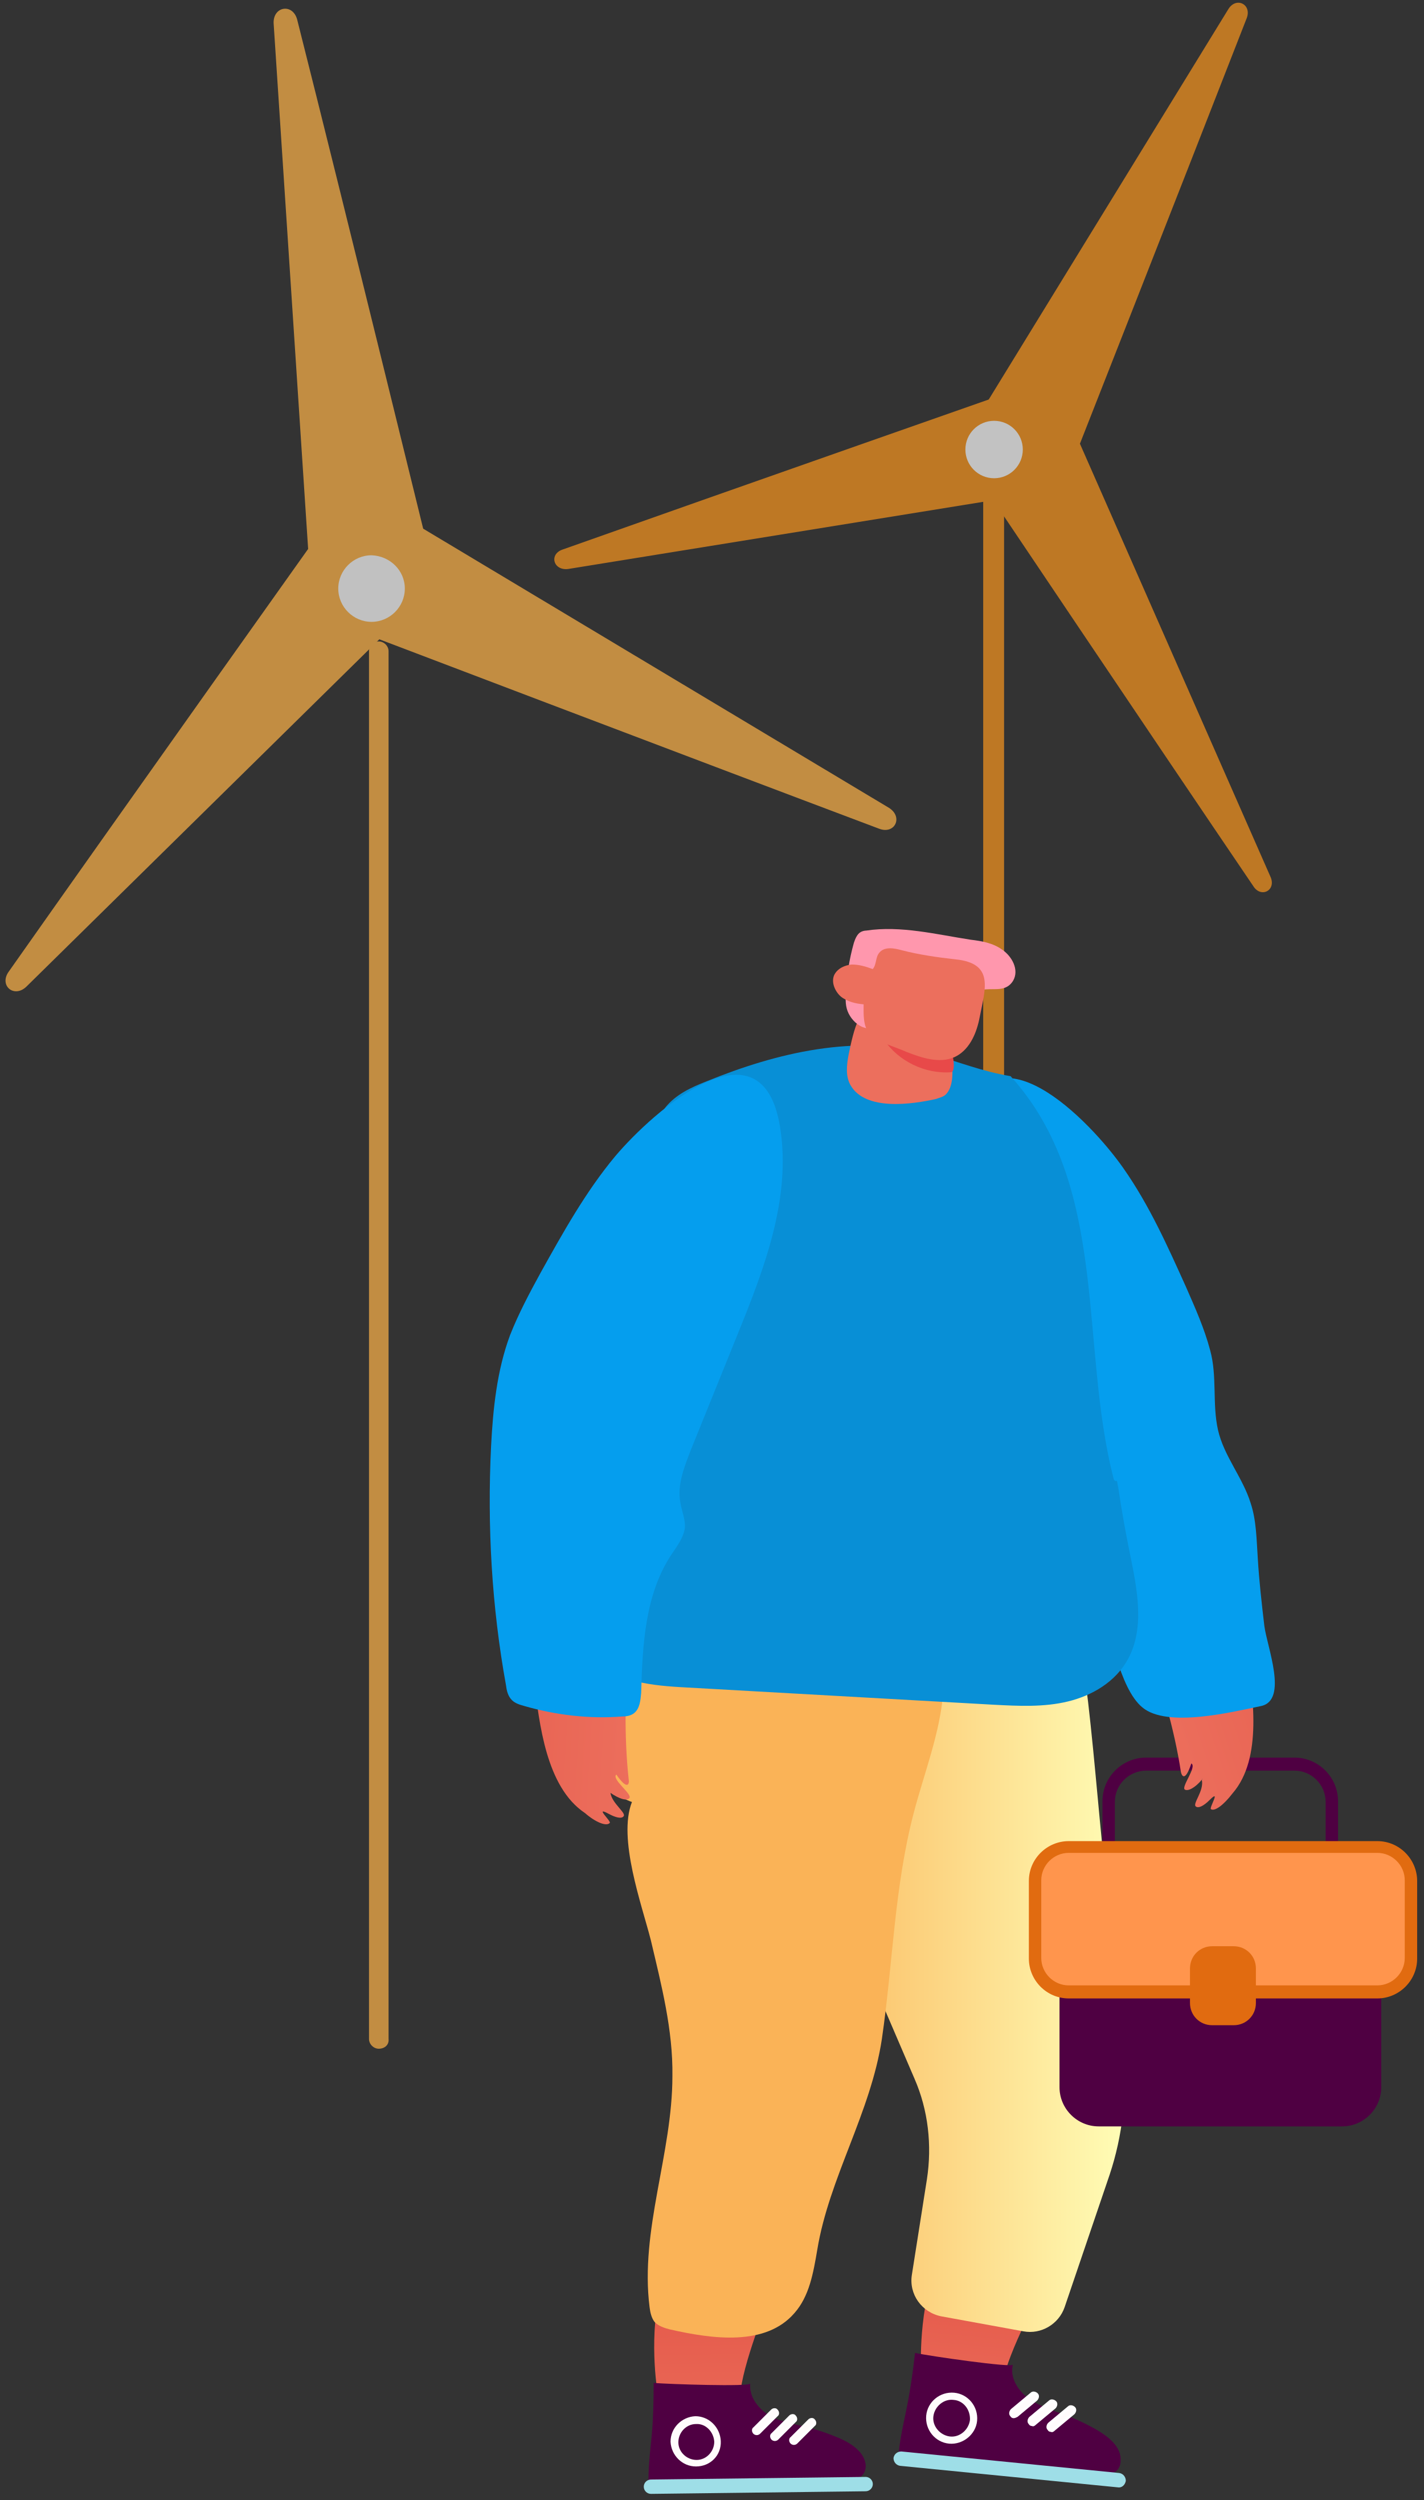 <svg width="143" height="251" viewBox="0 0 143 251" fill="none" xmlns="http://www.w3.org/2000/svg">
<rect x="0" y="0" width="143" height="251" fill="#333333" stroke="none"/>
<g opacity="0.7">
<path d="M29.837 1.946C34.752 21.409 43.599 57.583 43.599 57.583L31.213 59.221L27.478 2.339C27.413 0.635 29.379 0.308 29.837 1.946Z" fill="#FFB449"/>
<path d="M88.293 83.205C69.485 76.128 34.688 62.89 34.688 62.89L40.389 51.815L89.276 81.108C90.718 82.026 89.866 83.795 88.293 83.205Z" fill="#FFB449"/>
<path d="M0.871 97.558C12.405 81.174 34.031 50.767 34.031 50.767L43.271 59.09L2.641 99.065C1.396 100.244 -0.112 98.934 0.871 97.558Z" fill="#FFB449"/>
<path d="M40.653 59.09C40.653 60.925 39.146 62.432 37.311 62.432C35.476 62.432 33.969 60.925 33.969 59.09C33.969 57.255 35.476 55.748 37.311 55.748C39.146 55.813 40.653 57.255 40.653 59.09Z" fill="#FEFEFE"/>
<path d="M38.038 205.687C37.513 205.687 37.055 205.228 37.055 204.704V65.382C37.055 64.858 37.513 64.399 38.038 64.399C38.562 64.399 39.021 64.858 39.021 65.382V204.704C39.086 205.294 38.627 205.687 38.038 205.687Z" fill="#FFB449"/>
<path d="M125.2 1.814C118.843 18.132 106.982 48.277 106.982 48.277L97.414 43.165L123.365 0.897C124.151 -0.348 125.724 0.438 125.2 1.814Z" fill="#F9951E"/>
<path d="M125.862 88.971C116.032 74.488 97.945 47.554 97.945 47.554L107.579 42.574L127.566 87.988C128.221 89.364 126.649 90.216 125.862 88.971Z" fill="#F9951E"/>
<path d="M56.538 55.158C72.987 49.325 103.656 38.578 103.656 38.578L106.081 49.194L57.062 57.124C55.555 57.32 55.096 55.616 56.538 55.158Z" fill="#F9951E"/>
<path d="M99.829 48.015C101.421 48.015 102.712 46.724 102.712 45.131C102.712 43.539 101.421 42.248 99.829 42.248C98.236 42.248 96.945 43.539 96.945 45.131C96.945 46.724 98.236 48.015 99.829 48.015Z" fill="white"/>
<path d="M99.783 171.872C99.193 171.872 98.734 171.413 98.734 170.823V49.458C98.734 48.868 99.193 48.409 99.783 48.409C100.373 48.409 100.831 48.868 100.831 49.458V170.823C100.831 171.413 100.373 171.872 99.783 171.872Z" fill="#F9951E"/>
</g>
<path d="M104.423 230.261C104.161 230.72 100.753 237.207 100.688 239.501C100.688 241.795 94.528 244.154 92.496 237.732C92.496 237.732 92.168 231.899 94.2 226.853C96.231 221.807 104.423 230.261 104.423 230.261Z" fill="url(#paint0_linear_64_243)"/>
<path d="M90.25 246.252C97.459 247.235 103.619 247.694 111.024 248.349C111.351 248.349 111.679 248.349 112.007 248.152C112.334 247.956 112.531 247.497 112.531 247.104C112.662 245.662 111.286 244.614 110.041 243.893C108.992 243.303 107.878 242.779 106.764 242.386C105.519 241.927 104.274 241.534 103.225 240.747C102.177 239.961 101.391 238.65 101.718 237.405C101.653 237.733 93.396 236.553 91.888 236.226C91.626 238.585 91.43 239.633 91.233 240.813C90.905 242.648 90.447 244.286 90.25 246.252Z" fill="#4F0042"/>
<path d="M95.305 245.335C93.928 245.204 92.88 243.959 93.011 242.517C93.142 241.141 94.387 240.093 95.829 240.224C97.205 240.355 98.254 241.6 98.123 243.042C97.992 244.418 96.681 245.466 95.305 245.335ZM95.763 240.945C94.78 240.813 93.863 241.6 93.732 242.583C93.601 243.566 94.387 244.483 95.37 244.614C96.353 244.745 97.271 243.959 97.402 242.976C97.467 241.928 96.746 241.01 95.763 240.945Z" fill="#FFFCFC"/>
<path d="M103.635 243.436C103.569 243.436 103.438 243.37 103.373 243.305C103.242 243.174 103.242 242.911 103.438 242.78L105.404 241.142C105.535 241.011 105.797 241.011 105.928 241.208C106.059 241.339 106.059 241.601 105.863 241.732L103.897 243.37C103.831 243.436 103.7 243.436 103.635 243.436Z" fill="#FFFCFC"/>
<path d="M103.634 243.567C103.503 243.567 103.372 243.502 103.306 243.37C103.11 243.174 103.175 242.846 103.372 242.65L105.338 241.011C105.534 240.815 105.862 240.88 106.059 241.077C106.255 241.273 106.19 241.601 105.993 241.798L104.027 243.436C103.896 243.567 103.765 243.633 103.634 243.567ZM105.665 241.273C105.6 241.273 105.534 241.273 105.469 241.339L103.503 242.977C103.437 243.043 103.372 243.174 103.503 243.305C103.568 243.37 103.699 243.436 103.83 243.305L105.796 241.667C105.862 241.601 105.928 241.47 105.796 241.339C105.796 241.273 105.731 241.273 105.665 241.273Z" fill="white"/>
<path d="M101.791 242.651C101.725 242.651 101.594 242.585 101.529 242.52C101.398 242.388 101.398 242.126 101.594 241.995L103.56 240.357C103.691 240.226 103.954 240.226 104.085 240.423C104.216 240.554 104.216 240.816 104.019 240.947L102.053 242.585C101.988 242.585 101.922 242.651 101.791 242.651Z" fill="#FFFCFC"/>
<path d="M101.79 242.78C101.659 242.78 101.528 242.714 101.462 242.583C101.266 242.387 101.331 242.059 101.528 241.862L103.494 240.224C103.691 240.028 104.018 240.093 104.215 240.29C104.411 240.486 104.346 240.814 104.149 241.011L102.183 242.649C102.052 242.714 101.921 242.78 101.79 242.78ZM103.887 240.421C103.822 240.421 103.756 240.421 103.691 240.486L101.725 242.125C101.659 242.19 101.594 242.321 101.725 242.452C101.79 242.518 101.921 242.583 102.052 242.452L104.018 240.814C104.084 240.748 104.149 240.617 104.018 240.486C103.953 240.421 103.887 240.421 103.887 240.421Z" fill="white"/>
<path d="M105.533 244.024C105.468 244.024 105.337 243.958 105.271 243.893C105.14 243.762 105.14 243.499 105.337 243.368L107.303 241.73C107.434 241.599 107.696 241.599 107.827 241.796C107.958 241.927 107.958 242.189 107.761 242.32L105.795 243.958C105.73 244.024 105.599 244.089 105.533 244.024Z" fill="#FFFCFC"/>
<path d="M105.532 244.155C105.401 244.155 105.27 244.089 105.205 243.958C105.008 243.762 105.074 243.434 105.27 243.237L107.236 241.599C107.433 241.403 107.76 241.468 107.957 241.665C108.154 241.861 108.088 242.189 107.891 242.386L105.926 244.024C105.794 244.155 105.663 244.22 105.532 244.155ZM105.532 243.893C105.598 243.893 105.663 243.893 105.729 243.827L107.695 242.189C107.76 242.123 107.826 241.992 107.76 241.861C107.695 241.796 107.564 241.73 107.433 241.861L105.467 243.5C105.401 243.565 105.336 243.696 105.467 243.827C105.401 243.893 105.467 243.893 105.532 243.893Z" fill="white"/>
<path d="M112.27 249.725L90.382 247.563C89.989 247.497 89.727 247.169 89.727 246.776C89.792 246.383 90.12 246.121 90.513 246.121L112.401 248.283C112.794 248.349 113.056 248.677 113.056 249.07C112.991 249.463 112.663 249.791 112.27 249.725Z" fill="#9EDEE7"/>
<path d="M77.032 231.309C76.835 231.768 74.148 238.583 74.345 240.943C74.607 243.236 68.775 246.251 66.022 240.091C66.022 240.091 65.04 234.389 66.481 229.147C67.989 223.839 77.032 231.309 77.032 231.309Z" fill="url(#paint1_linear_64_243)"/>
<path d="M65.117 249.068C72.26 249.264 78.355 249.002 85.563 248.871C85.891 248.871 86.219 248.806 86.481 248.609C86.808 248.347 86.939 247.954 86.939 247.561C86.874 246.184 85.432 245.267 84.187 244.743C83.073 244.284 81.959 243.891 80.779 243.629C79.534 243.301 78.224 243.104 77.175 242.449C76.127 241.794 75.209 240.614 75.34 239.304C75.275 239.631 67.149 239.369 65.641 239.238C65.641 241.597 65.576 242.646 65.51 243.76C65.379 245.464 65.117 247.167 65.117 249.068Z" fill="#4F0042"/>
<path d="M69.892 247.627C68.516 247.627 67.401 246.513 67.336 245.137C67.336 243.76 68.45 242.646 69.826 242.581C71.202 242.581 72.316 243.695 72.382 245.071C72.448 246.513 71.333 247.627 69.892 247.627ZM69.892 243.367C68.909 243.367 68.122 244.219 68.122 245.202C68.122 246.185 68.974 246.971 69.957 246.971C70.94 246.971 71.727 246.12 71.727 245.137C71.661 244.154 70.875 243.302 69.892 243.367Z" fill="#FFFCFC"/>
<path d="M77.806 244.94C77.74 244.94 77.609 244.94 77.544 244.809C77.412 244.678 77.412 244.482 77.544 244.285L79.313 242.516C79.444 242.385 79.641 242.385 79.837 242.516C80.034 242.647 79.968 242.843 79.837 243.04L78.068 244.809C78.002 244.875 77.871 244.94 77.806 244.94Z" fill="#FFFCFC"/>
<path d="M77.811 245.072C77.68 245.072 77.549 245.007 77.483 244.941C77.287 244.744 77.287 244.417 77.483 244.286L79.253 242.516C79.449 242.32 79.777 242.32 79.908 242.516C80.105 242.713 80.105 243.041 79.908 243.172L78.139 244.941C78.073 245.007 77.942 245.072 77.811 245.072ZM79.58 242.582C79.515 242.582 79.449 242.582 79.449 242.647L77.68 244.417C77.614 244.482 77.614 244.613 77.68 244.744C77.746 244.81 77.942 244.81 78.008 244.744L79.777 242.975C79.843 242.91 79.843 242.778 79.777 242.647C79.712 242.582 79.646 242.582 79.58 242.582Z" fill="white"/>
<path d="M75.985 244.35C75.92 244.35 75.789 244.35 75.723 244.219C75.592 244.088 75.592 243.891 75.723 243.694L77.493 241.925C77.624 241.794 77.82 241.794 78.017 241.925C78.148 242.056 78.148 242.253 78.017 242.449L76.248 244.219C76.182 244.284 76.051 244.35 75.985 244.35Z" fill="#FFFCFC"/>
<path d="M75.991 244.481C75.86 244.481 75.729 244.416 75.663 244.35C75.466 244.154 75.466 243.826 75.663 243.695L77.433 241.926C77.629 241.729 77.957 241.729 78.088 241.926C78.284 242.122 78.284 242.45 78.088 242.581L76.318 244.35C76.253 244.416 76.122 244.481 75.991 244.481ZM77.76 241.926C77.695 241.926 77.629 241.926 77.629 241.991L75.86 243.76C75.794 243.826 75.794 243.957 75.86 244.088C75.925 244.154 76.122 244.154 76.187 244.088L77.957 242.319C78.022 242.253 78.022 242.122 77.957 241.991C77.826 241.991 77.826 241.926 77.76 241.926Z" fill="white"/>
<path d="M79.72 245.332C79.654 245.332 79.523 245.267 79.458 245.201C79.327 245.07 79.327 244.873 79.458 244.677L81.227 242.907C81.358 242.776 81.555 242.776 81.751 242.907C81.882 243.038 81.882 243.235 81.751 243.432L79.982 245.201C79.916 245.267 79.851 245.332 79.72 245.332Z" fill="#FFFCFC"/>
<path d="M79.725 245.464C79.594 245.464 79.463 245.398 79.397 245.333C79.201 245.136 79.201 244.808 79.397 244.677L81.167 242.908C81.363 242.711 81.691 242.711 81.822 242.908C82.019 243.105 82.019 243.432 81.822 243.563L80.053 245.333C79.987 245.398 79.856 245.464 79.725 245.464ZM79.725 245.202C79.791 245.202 79.856 245.202 79.856 245.136L81.626 243.367C81.691 243.301 81.691 243.17 81.626 243.039C81.56 242.973 81.429 242.973 81.298 243.039L79.528 244.808C79.463 244.874 79.463 245.005 79.528 245.136C79.594 245.136 79.66 245.202 79.725 245.202Z" fill="white"/>
<path d="M86.93 250.117L65.369 250.379C64.976 250.379 64.648 250.052 64.648 249.659C64.648 249.265 64.976 248.938 65.369 248.938L86.93 248.676C87.323 248.676 87.65 249.003 87.65 249.396C87.65 249.79 87.323 250.117 86.93 250.117Z" fill="#9EDEE7"/>
<path d="M112.808 206.079L111.235 190.417C111.235 190.22 111.169 189.958 111.169 189.761C110.448 183.536 109.99 177.114 109.269 170.888C109.072 169.25 108.81 167.415 107.565 166.301C106.713 165.514 105.534 165.187 104.354 165.056C98.391 164.138 92.296 165.58 86.595 167.48C83.318 168.594 79.714 170.167 78.403 173.378C77.092 176.524 78.469 180.063 79.845 183.208C80.697 185.174 81.614 187.206 82.466 189.172H83.449L91.837 208.7C93.213 211.846 93.607 215.385 93.082 218.792L91.575 228.36C91.247 230.326 92.558 232.161 94.524 232.554L102.781 234.061C104.551 234.389 106.32 233.341 106.91 231.637L111.431 218.334C112.742 214.402 113.201 210.208 112.808 206.079Z" fill="url(#paint2_linear_64_243)"/>
<path d="M59.202 175.082C59.529 177.573 61.102 180.128 63.461 180.915C62.019 184.585 64.444 191.203 65.362 194.808C66.41 199.264 67.59 203.786 67.524 208.438C67.524 216.237 64.248 223.904 65.231 231.637C65.296 232.161 65.427 232.751 65.755 233.144C66.148 233.537 66.738 233.734 67.262 233.865C71.587 234.848 76.895 235.569 79.779 232.227C81.286 230.523 81.679 228.164 82.072 225.87C83.252 218.662 87.446 212.108 88.56 204.703C89.674 197.101 89.805 189.434 91.771 181.963C92.82 177.966 94.392 174.034 94.72 169.905C94.786 168.988 94.786 168.07 94.458 167.219C93.016 163.614 82.793 165.449 79.582 165.449C73.946 165.449 68.311 165.449 62.675 165.449C62.151 165.449 61.495 165.449 61.102 165.777C60.709 166.105 60.512 166.629 60.381 167.088C59.66 169.643 58.874 172.396 59.202 175.082Z" fill="#FAB357"/>
<path d="M110.33 213.484H134.774C136.937 213.484 138.706 211.715 138.706 209.552V193.104C138.706 190.941 136.937 189.172 134.774 189.172H110.33C108.168 189.172 106.398 190.941 106.398 193.104V209.552C106.398 211.715 108.168 213.484 110.33 213.484Z" fill="#4F0042"/>
<path d="M110.711 197.689V180.847C110.711 178.423 112.677 176.457 115.102 176.457H129.977C132.402 176.457 134.368 178.423 134.368 180.847V197.689C134.368 200.114 132.402 202.08 129.977 202.08H115.102C112.677 202.08 110.711 200.114 110.711 197.689ZM115.102 177.767C113.398 177.767 111.956 179.144 111.956 180.913V197.755C111.956 199.459 113.332 200.9 115.102 200.9H129.977C131.681 200.9 133.123 199.524 133.123 197.755V180.913C133.123 179.209 131.747 177.767 129.977 177.767H115.102Z" fill="#4F0042"/>
<path d="M107.511 200.048H138.114C140.08 200.048 141.718 198.41 141.718 196.444V188.973C141.718 187.007 140.08 185.369 138.114 185.369H107.511C105.545 185.369 103.906 187.007 103.906 188.973V196.378C103.906 198.41 105.545 200.048 107.511 200.048Z" fill="#FF954D"/>
<path d="M103.32 196.64V188.842C103.32 186.614 105.155 184.844 107.318 184.844H138.315C140.543 184.844 142.312 186.679 142.312 188.842V196.64C142.312 198.868 140.477 200.638 138.315 200.638H107.318C105.09 200.638 103.32 198.803 103.32 196.64ZM107.318 186.024C105.811 186.024 104.565 187.269 104.565 188.776V196.575C104.565 198.082 105.811 199.327 107.318 199.327H138.315C139.822 199.327 141.067 198.082 141.067 196.575V188.776C141.067 187.269 139.822 186.024 138.315 186.024H107.318Z" fill="#E16B10"/>
<path d="M121.728 203.327H123.891C125.136 203.327 126.119 202.344 126.119 201.099V197.625C126.119 196.38 125.136 195.397 123.891 195.397H121.728C120.483 195.397 119.5 196.38 119.5 197.625V201.099C119.5 202.344 120.483 203.327 121.728 203.327Z" fill="#E16B10"/>
<path d="M120.095 181.372C120.357 181.569 120.881 181.307 121.471 180.717C122.651 179.537 121.406 181.503 121.602 181.634C121.995 181.896 122.913 181.176 123.765 180.061C126.845 176.523 125.796 170.166 125.207 165.906C124.42 160.467 124.617 155.225 122.651 149.917C121.995 148.147 121.209 146.378 119.833 145.067C117.801 143.101 113.214 142.053 111.248 144.674C109.741 146.705 110.593 149.917 111.117 152.079C113.28 160.795 117.212 168.921 118.588 177.899C118.653 178.227 118.981 179.013 119.636 177.047C120.226 177.375 118.588 179.406 118.981 179.668C119.309 179.865 120.03 179.472 120.685 178.685C120.685 178.62 120.881 178.489 120.685 178.685C120.947 179.799 119.702 181.11 120.095 181.372Z" fill="url(#paint3_linear_64_243)"/>
<path d="M112.81 117.283C115.431 121.019 117.266 125.147 119.101 129.21C120.018 131.307 120.936 133.339 121.526 135.567C122.247 138.188 121.722 140.94 122.312 143.562C122.902 146.183 124.802 148.346 125.589 150.901C126.178 152.671 126.178 154.571 126.31 156.472C126.441 158.7 126.703 160.993 126.965 163.221C127.227 165.318 129.39 170.692 126.637 171.282C123.754 171.872 117.201 173.51 114.71 171.413C112.351 169.447 111.499 163.549 110.451 160.862C110.123 159.945 109.664 158.896 108.878 158.306C107.96 157.586 106.65 157.586 105.601 157.127C104.029 156.472 102.194 154.047 102.194 152.409C102.194 151.557 102.652 150.77 102.914 149.984C103.373 148.346 102.914 146.576 102.39 144.872C101.211 141.006 100.031 137.074 98.852 133.208C96.885 126.589 94.854 119.642 96.623 112.958C99.507 102.211 109.468 112.499 112.81 117.283Z" fill="#059EEE"/>
<path d="M58.231 158.502C59.279 143.888 61.18 129.209 65.112 115.119C65.505 113.743 65.964 112.302 66.816 111.188C67.864 109.877 69.437 109.156 70.944 108.566C78.022 105.683 85.951 103.782 93.487 105.814C96.24 106.6 98.664 107.583 101.482 108.042C111.443 119.051 108.363 135.041 111.836 148.475C111.902 148.672 112.033 148.738 112.164 148.672C112.23 148.869 112.23 149.131 112.295 149.327C112.623 151.555 113.016 153.784 113.475 156.012C114.195 159.55 114.982 163.417 113.278 166.562C112.033 168.856 109.674 170.232 107.249 170.822C104.824 171.412 102.269 171.281 99.778 171.15L68.257 169.38C64.981 169.184 61.18 168.725 59.279 165.907C57.903 163.81 58.034 161.058 58.231 158.502Z" fill="#088FD6"/>
<path d="M62.614 182.357C62.417 182.619 61.828 182.488 61.107 182.095C59.665 181.308 61.369 182.816 61.238 183.012C60.91 183.405 59.796 182.947 58.748 182.029C54.816 179.408 54.16 172.986 53.636 168.792C52.915 163.352 51.343 158.372 51.801 152.736C51.932 150.836 52.26 148.935 53.243 147.297C54.685 144.872 58.813 142.644 61.434 144.676C63.4 146.248 63.466 149.525 63.532 151.819C63.794 160.797 62.155 169.709 63.138 178.687C63.204 179.015 63.073 179.867 61.893 178.163C61.369 178.621 63.532 180.129 63.204 180.522C62.942 180.85 62.155 180.587 61.303 179.998C61.041 179.867 61.238 179.932 61.303 179.998C61.434 181.046 62.942 182.029 62.614 182.357Z" fill="url(#paint4_linear_64_243)"/>
<path d="M61.765 116.103C58.816 119.642 56.523 123.77 54.295 127.768C53.181 129.799 52.067 131.896 51.215 134.059C49.904 137.597 49.511 141.398 49.314 145.199C48.921 153.26 49.38 161.32 50.822 169.25C50.887 169.774 51.018 170.298 51.411 170.691C51.739 171.019 52.198 171.15 52.656 171.281C55.867 172.199 59.21 172.592 62.486 172.33C62.879 172.33 63.338 172.264 63.666 172.002C64.256 171.543 64.321 170.691 64.387 169.97C64.518 165.121 64.78 160.01 67.467 156.012C67.991 155.226 68.646 154.374 68.777 153.391C68.843 152.539 68.45 151.687 68.319 150.835C67.991 149.066 68.712 147.296 69.367 145.592C70.94 141.726 72.513 137.794 74.085 133.928C76.772 127.309 79.459 120.297 78.345 113.219C76.576 101.882 65.632 111.516 61.765 116.103Z" fill="#059EEE"/>
<path d="M94.984 109.876C94.722 110.138 94.329 110.203 94.001 110.334C91.642 110.858 86.923 111.579 85.416 108.958C84.892 108.041 85.023 106.927 85.219 105.878C85.744 103.388 86.268 100.635 88.955 99.784C91.642 98.932 93.477 101.225 94.591 103.388C95.377 104.764 96.294 108.565 94.984 109.876Z" fill="#EC6F5D"/>
<path d="M100.618 95.328C99.701 94.673 98.587 94.476 97.473 94.345C94.065 93.821 90.461 92.903 86.988 93.428C86.791 93.428 86.594 93.493 86.463 93.559C86.07 93.755 85.874 94.28 85.743 94.673C85.284 96.311 85.022 97.95 84.956 99.653C84.891 100.374 84.891 101.095 85.218 101.75C85.546 102.406 86.136 102.996 86.857 103.192C87.971 103.52 89.74 102.733 90.723 102.275C93.148 101.03 96.228 99.457 99.046 99.326C100.029 99.26 101.077 99.522 101.732 98.474C102.388 97.36 101.601 95.984 100.618 95.328Z" fill="#FF97AD"/>
<path d="M95.512 107.649C92.891 107.845 90.204 106.534 88.762 104.372C88.631 104.175 88.5 103.913 88.5 103.651C88.5 103.389 88.631 103.127 88.893 103.061C89.024 103.061 89.155 103.127 89.352 103.192C90.925 103.913 92.76 104.175 94.332 104.962C94.922 105.289 95.512 105.552 95.709 106.207C95.774 106.534 95.905 107.583 95.512 107.649Z" fill="#E84949"/>
<path d="M98.323 102.405C97.996 103.912 97.275 105.485 95.833 106.14C94.326 106.796 92.556 106.206 91.049 105.616C90.459 105.354 89.87 105.157 89.214 104.895C88.493 104.633 87.772 104.305 87.314 103.781C86.658 102.995 86.724 101.881 86.724 100.832C85.938 100.767 85.086 100.57 84.43 100.046C83.841 99.522 83.447 98.604 83.775 97.883C84.103 97.228 84.823 96.9 85.544 96.835C86.265 96.835 86.921 97.031 87.641 97.293C88.035 96.835 87.904 96.114 88.297 95.655C88.821 95 89.804 95.196 90.525 95.393C92.294 95.852 94.129 96.114 95.898 96.31C99.962 96.704 98.913 99.325 98.323 102.405Z" fill="#EC6F5D"/>
<defs>
<linearGradient id="paint0_linear_64_243" x1="99.388" y1="222.577" x2="97.152" y2="246.712" gradientUnits="userSpaceOnUse">
<stop stop-color="#E25344"/>
<stop offset="1" stop-color="#EC6E5C"/>
</linearGradient>
<linearGradient id="paint1_linear_64_243" x1="71.172" y1="224.261" x2="71.617" y2="248.496" gradientUnits="userSpaceOnUse">
<stop stop-color="#E25344"/>
<stop offset="1" stop-color="#EC6E5C"/>
</linearGradient>
<linearGradient id="paint2_linear_64_243" x1="77.862" y1="199.432" x2="112.94" y2="199.432" gradientUnits="userSpaceOnUse">
<stop stop-color="#FAB357"/>
<stop offset="1" stop-color="#FFFDB6"/>
</linearGradient>
<linearGradient id="paint3_linear_64_243" x1="144.893" y1="153.248" x2="113.635" y2="163.894" gradientUnits="userSpaceOnUse">
<stop stop-color="#E25344"/>
<stop offset="1" stop-color="#EC6E5C"/>
</linearGradient>
<linearGradient id="paint4_linear_64_243" x1="31.292" y1="161.808" x2="64.254" y2="163.789" gradientUnits="userSpaceOnUse">
<stop stop-color="#E25344"/>
<stop offset="1" stop-color="#EC6E5C"/>
</linearGradient>
</defs>
</svg>
